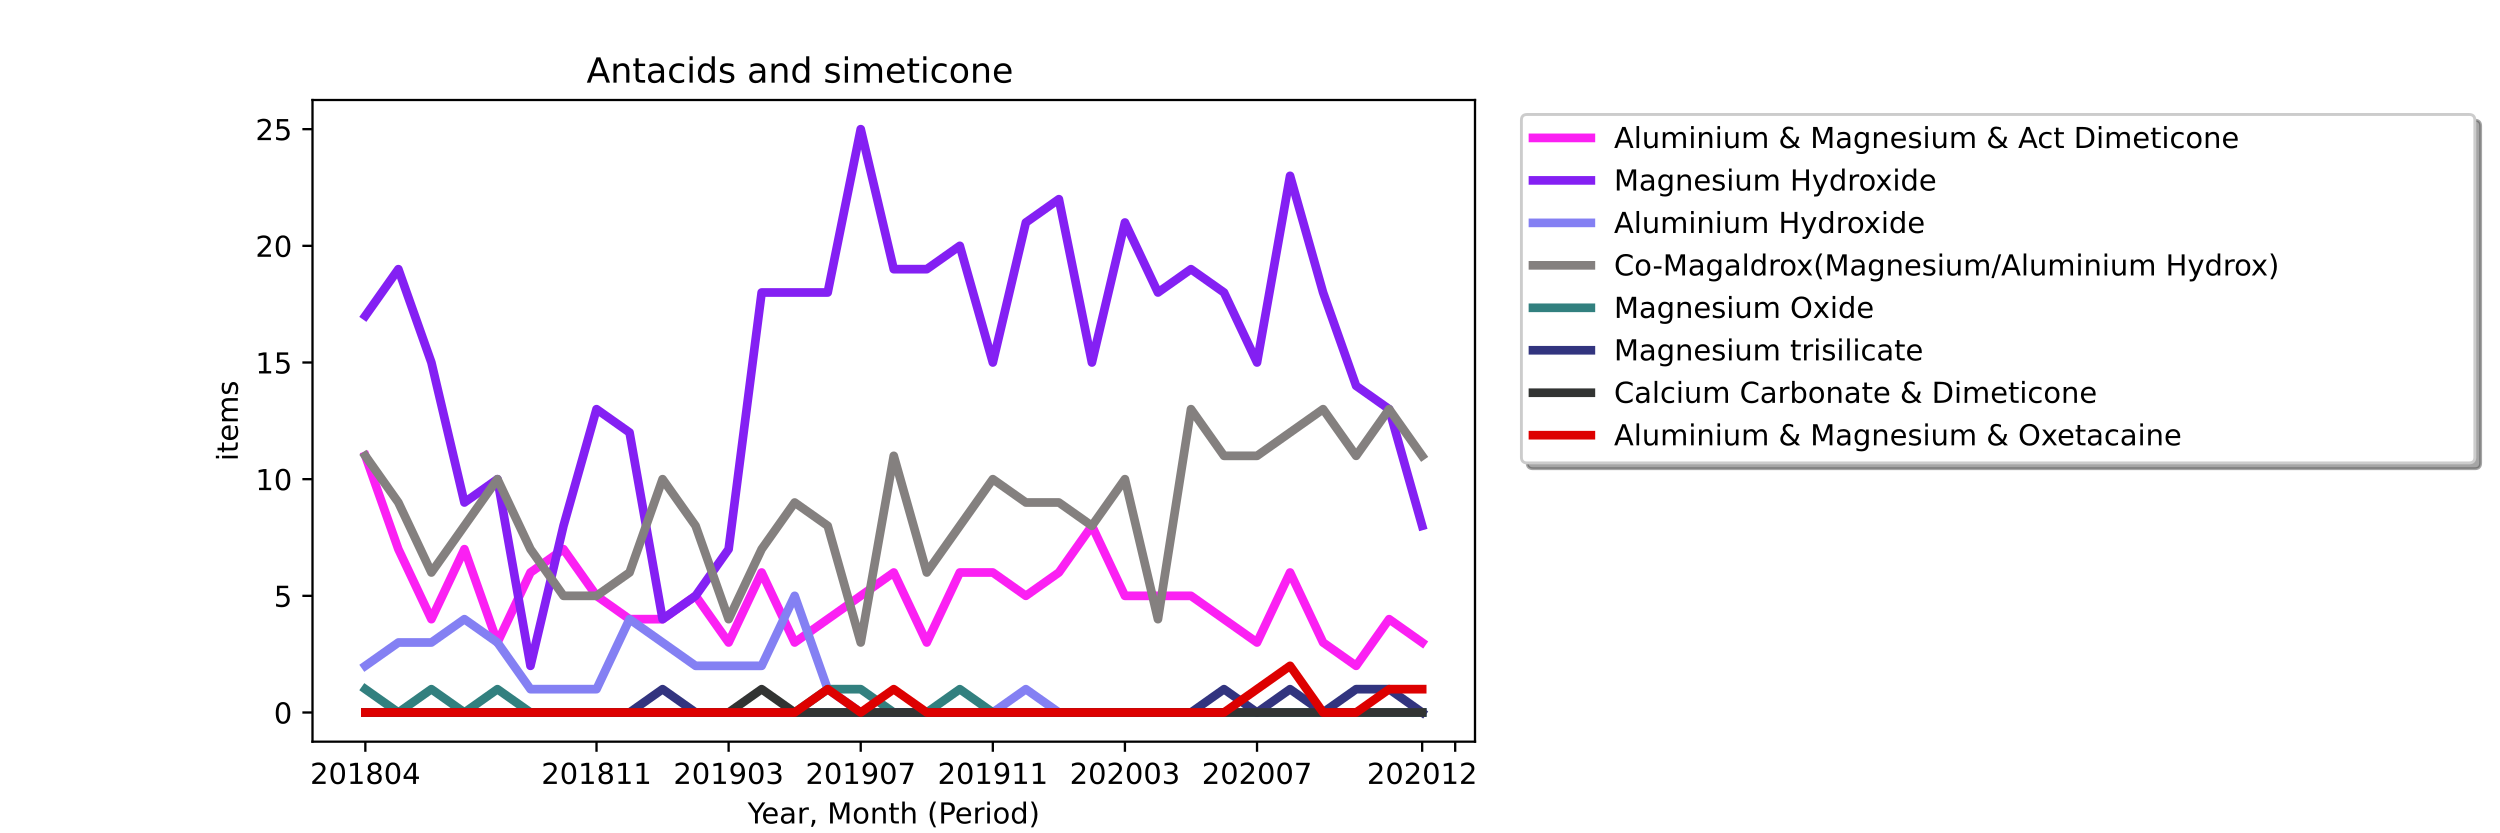 <?xml version="1.0" encoding="utf-8" standalone="no"?>
<!DOCTYPE svg PUBLIC "-//W3C//DTD SVG 1.1//EN"
  "http://www.w3.org/Graphics/SVG/1.1/DTD/svg11.dtd">
<!-- Created with matplotlib (https://matplotlib.org/) -->
<svg height="288pt" version="1.1" viewBox="0 0 864 288" width="864pt" xmlns="http://www.w3.org/2000/svg" xmlns:xlink="http://www.w3.org/1999/xlink">
 <defs>
  <style type="text/css">*{stroke-linecap:butt;stroke-linejoin:round;}</style>
 </defs>
 <g id="figure_1">
  <g id="patch_1">
   <path d="M 0 288 
L 864 288 
L 864 0 
L 0 0 
z
" style="fill:#ffffff;"/>
  </g>
  <g id="axes_1">
   <g id="patch_2">
    <path d="M 108 256.32 
L 509.76 256.32 
L 509.76 34.56 
L 108 34.56 
z
" style="fill:#ffffff;"/>
   </g>
   <g id="matplotlib.axis_1">
    <g id="xtick_1">
     <g id="line2d_1">
      <defs>
       <path d="M 0 0 
L 0 3.5 
" id="mec18ac0201" style="stroke:#000000;stroke-width:0.8;"/>
      </defs>
      <g>
       <use style="stroke:#000000;stroke-width:0.8;" x="126.262" xlink:href="#mec18ac0201" y="256.32"/>
      </g>
     </g>
     <g id="text_1">
      <!-- 201804 -->
      <g transform="translate(107.174 270.918)scale(0.1 -0.1)">
       <defs>
        <path d="M 19.188 8.297 
L 53.609 8.297 
L 53.609 0 
L 7.328 0 
L 7.328 8.297 
Q 12.938 14.109 22.625 23.891 
Q 32.328 33.688 34.812 36.531 
Q 39.547 41.844 41.422 45.531 
Q 43.312 49.219 43.312 52.781 
Q 43.312 58.594 39.234 62.25 
Q 35.156 65.922 28.609 65.922 
Q 23.969 65.922 18.812 64.312 
Q 13.672 62.703 7.812 59.422 
L 7.812 69.391 
Q 13.766 71.781 18.938 73 
Q 24.125 74.219 28.422 74.219 
Q 39.75 74.219 46.484 68.547 
Q 53.219 62.891 53.219 53.422 
Q 53.219 48.922 51.531 44.891 
Q 49.859 40.875 45.406 35.406 
Q 44.188 33.984 37.641 27.219 
Q 31.109 20.453 19.188 8.297 
z
" id="DejaVuSans-50"/>
        <path d="M 31.781 66.406 
Q 24.172 66.406 20.328 58.906 
Q 16.5 51.422 16.5 36.375 
Q 16.5 21.391 20.328 13.891 
Q 24.172 6.391 31.781 6.391 
Q 39.453 6.391 43.281 13.891 
Q 47.125 21.391 47.125 36.375 
Q 47.125 51.422 43.281 58.906 
Q 39.453 66.406 31.781 66.406 
z
M 31.781 74.219 
Q 44.047 74.219 50.516 64.516 
Q 56.984 54.828 56.984 36.375 
Q 56.984 17.969 50.516 8.266 
Q 44.047 -1.422 31.781 -1.422 
Q 19.531 -1.422 13.062 8.266 
Q 6.594 17.969 6.594 36.375 
Q 6.594 54.828 13.062 64.516 
Q 19.531 74.219 31.781 74.219 
z
" id="DejaVuSans-48"/>
        <path d="M 12.406 8.297 
L 28.516 8.297 
L 28.516 63.922 
L 10.984 60.406 
L 10.984 69.391 
L 28.422 72.906 
L 38.281 72.906 
L 38.281 8.297 
L 54.391 8.297 
L 54.391 0 
L 12.406 0 
z
" id="DejaVuSans-49"/>
        <path d="M 31.781 34.625 
Q 24.75 34.625 20.719 30.859 
Q 16.703 27.094 16.703 20.516 
Q 16.703 13.922 20.719 10.156 
Q 24.75 6.391 31.781 6.391 
Q 38.812 6.391 42.859 10.172 
Q 46.922 13.969 46.922 20.516 
Q 46.922 27.094 42.891 30.859 
Q 38.875 34.625 31.781 34.625 
z
M 21.922 38.812 
Q 15.578 40.375 12.031 44.719 
Q 8.5 49.078 8.5 55.328 
Q 8.5 64.062 14.719 69.141 
Q 20.953 74.219 31.781 74.219 
Q 42.672 74.219 48.875 69.141 
Q 55.078 64.062 55.078 55.328 
Q 55.078 49.078 51.531 44.719 
Q 48 40.375 41.703 38.812 
Q 48.828 37.156 52.797 32.312 
Q 56.781 27.484 56.781 20.516 
Q 56.781 9.906 50.312 4.234 
Q 43.844 -1.422 31.781 -1.422 
Q 19.734 -1.422 13.25 4.234 
Q 6.781 9.906 6.781 20.516 
Q 6.781 27.484 10.781 32.312 
Q 14.797 37.156 21.922 38.812 
z
M 18.312 54.391 
Q 18.312 48.734 21.844 45.562 
Q 25.391 42.391 31.781 42.391 
Q 38.141 42.391 41.719 45.562 
Q 45.312 48.734 45.312 54.391 
Q 45.312 60.062 41.719 63.234 
Q 38.141 66.406 31.781 66.406 
Q 25.391 66.406 21.844 63.234 
Q 18.312 60.062 18.312 54.391 
z
" id="DejaVuSans-56"/>
        <path d="M 37.797 64.312 
L 12.891 25.391 
L 37.797 25.391 
z
M 35.203 72.906 
L 47.609 72.906 
L 47.609 25.391 
L 58.016 25.391 
L 58.016 17.188 
L 47.609 17.188 
L 47.609 0 
L 37.797 0 
L 37.797 17.188 
L 4.891 17.188 
L 4.891 26.703 
z
" id="DejaVuSans-52"/>
       </defs>
       <use xlink:href="#DejaVuSans-50"/>
       <use x="63.623" xlink:href="#DejaVuSans-48"/>
       <use x="127.246" xlink:href="#DejaVuSans-49"/>
       <use x="190.869" xlink:href="#DejaVuSans-56"/>
       <use x="254.492" xlink:href="#DejaVuSans-48"/>
       <use x="318.115" xlink:href="#DejaVuSans-52"/>
      </g>
     </g>
    </g>
    <g id="xtick_2">
     <g id="line2d_2">
      <g>
       <use style="stroke:#000000;stroke-width:0.8;" x="206.157" xlink:href="#mec18ac0201" y="256.32"/>
      </g>
     </g>
     <g id="text_2">
      <!-- 201811 -->
      <g transform="translate(187.07 270.918)scale(0.1 -0.1)">
       <use xlink:href="#DejaVuSans-50"/>
       <use x="63.623" xlink:href="#DejaVuSans-48"/>
       <use x="127.246" xlink:href="#DejaVuSans-49"/>
       <use x="190.869" xlink:href="#DejaVuSans-56"/>
       <use x="254.492" xlink:href="#DejaVuSans-49"/>
       <use x="318.115" xlink:href="#DejaVuSans-49"/>
      </g>
     </g>
    </g>
    <g id="xtick_3">
     <g id="line2d_3">
      <g>
       <use style="stroke:#000000;stroke-width:0.8;" x="251.812" xlink:href="#mec18ac0201" y="256.32"/>
      </g>
     </g>
     <g id="text_3">
      <!-- 201903 -->
      <g transform="translate(232.724 270.918)scale(0.1 -0.1)">
       <defs>
        <path d="M 10.984 1.516 
L 10.984 10.5 
Q 14.703 8.734 18.5 7.812 
Q 22.312 6.891 25.984 6.891 
Q 35.75 6.891 40.891 13.453 
Q 46.047 20.016 46.781 33.406 
Q 43.953 29.203 39.594 26.953 
Q 35.25 24.703 29.984 24.703 
Q 19.047 24.703 12.672 31.312 
Q 6.297 37.938 6.297 49.422 
Q 6.297 60.641 12.938 67.422 
Q 19.578 74.219 30.609 74.219 
Q 43.266 74.219 49.922 64.516 
Q 56.594 54.828 56.594 36.375 
Q 56.594 19.141 48.406 8.859 
Q 40.234 -1.422 26.422 -1.422 
Q 22.703 -1.422 18.891 -0.688 
Q 15.094 0.047 10.984 1.516 
z
M 30.609 32.422 
Q 37.25 32.422 41.125 36.953 
Q 45.016 41.5 45.016 49.422 
Q 45.016 57.281 41.125 61.844 
Q 37.25 66.406 30.609 66.406 
Q 23.969 66.406 20.094 61.844 
Q 16.219 57.281 16.219 49.422 
Q 16.219 41.5 20.094 36.953 
Q 23.969 32.422 30.609 32.422 
z
" id="DejaVuSans-57"/>
        <path d="M 40.578 39.312 
Q 47.656 37.797 51.625 33 
Q 55.609 28.219 55.609 21.188 
Q 55.609 10.406 48.188 4.484 
Q 40.766 -1.422 27.094 -1.422 
Q 22.516 -1.422 17.656 -0.516 
Q 12.797 0.391 7.625 2.203 
L 7.625 11.719 
Q 11.719 9.328 16.594 8.109 
Q 21.484 6.891 26.812 6.891 
Q 36.078 6.891 40.938 10.547 
Q 45.797 14.203 45.797 21.188 
Q 45.797 27.641 41.281 31.266 
Q 36.766 34.906 28.719 34.906 
L 20.219 34.906 
L 20.219 43.016 
L 29.109 43.016 
Q 36.375 43.016 40.234 45.922 
Q 44.094 48.828 44.094 54.297 
Q 44.094 59.906 40.109 62.906 
Q 36.141 65.922 28.719 65.922 
Q 24.656 65.922 20.016 65.031 
Q 15.375 64.156 9.812 62.312 
L 9.812 71.094 
Q 15.438 72.656 20.344 73.438 
Q 25.25 74.219 29.594 74.219 
Q 40.828 74.219 47.359 69.109 
Q 53.906 64.016 53.906 55.328 
Q 53.906 49.266 50.438 45.094 
Q 46.969 40.922 40.578 39.312 
z
" id="DejaVuSans-51"/>
       </defs>
       <use xlink:href="#DejaVuSans-50"/>
       <use x="63.623" xlink:href="#DejaVuSans-48"/>
       <use x="127.246" xlink:href="#DejaVuSans-49"/>
       <use x="190.869" xlink:href="#DejaVuSans-57"/>
       <use x="254.492" xlink:href="#DejaVuSans-48"/>
       <use x="318.115" xlink:href="#DejaVuSans-51"/>
      </g>
     </g>
    </g>
    <g id="xtick_4">
     <g id="line2d_4">
      <g>
       <use style="stroke:#000000;stroke-width:0.8;" x="297.466" xlink:href="#mec18ac0201" y="256.32"/>
      </g>
     </g>
     <g id="text_4">
      <!-- 201907 -->
      <g transform="translate(278.379 270.918)scale(0.1 -0.1)">
       <defs>
        <path d="M 8.203 72.906 
L 55.078 72.906 
L 55.078 68.703 
L 28.609 0 
L 18.312 0 
L 43.219 64.594 
L 8.203 64.594 
z
" id="DejaVuSans-55"/>
       </defs>
       <use xlink:href="#DejaVuSans-50"/>
       <use x="63.623" xlink:href="#DejaVuSans-48"/>
       <use x="127.246" xlink:href="#DejaVuSans-49"/>
       <use x="190.869" xlink:href="#DejaVuSans-57"/>
       <use x="254.492" xlink:href="#DejaVuSans-48"/>
       <use x="318.115" xlink:href="#DejaVuSans-55"/>
      </g>
     </g>
    </g>
    <g id="xtick_5">
     <g id="line2d_5">
      <g>
       <use style="stroke:#000000;stroke-width:0.8;" x="343.121" xlink:href="#mec18ac0201" y="256.32"/>
      </g>
     </g>
     <g id="text_5">
      <!-- 201911 -->
      <g transform="translate(324.033 270.918)scale(0.1 -0.1)">
       <use xlink:href="#DejaVuSans-50"/>
       <use x="63.623" xlink:href="#DejaVuSans-48"/>
       <use x="127.246" xlink:href="#DejaVuSans-49"/>
       <use x="190.869" xlink:href="#DejaVuSans-57"/>
       <use x="254.492" xlink:href="#DejaVuSans-49"/>
       <use x="318.115" xlink:href="#DejaVuSans-49"/>
      </g>
     </g>
    </g>
    <g id="xtick_6">
     <g id="line2d_6">
      <g>
       <use style="stroke:#000000;stroke-width:0.8;" x="388.775" xlink:href="#mec18ac0201" y="256.32"/>
      </g>
     </g>
     <g id="text_6">
      <!-- 202003 -->
      <g transform="translate(369.688 270.918)scale(0.1 -0.1)">
       <use xlink:href="#DejaVuSans-50"/>
       <use x="63.623" xlink:href="#DejaVuSans-48"/>
       <use x="127.246" xlink:href="#DejaVuSans-50"/>
       <use x="190.869" xlink:href="#DejaVuSans-48"/>
       <use x="254.492" xlink:href="#DejaVuSans-48"/>
       <use x="318.115" xlink:href="#DejaVuSans-51"/>
      </g>
     </g>
    </g>
    <g id="xtick_7">
     <g id="line2d_7">
      <g>
       <use style="stroke:#000000;stroke-width:0.8;" x="434.43" xlink:href="#mec18ac0201" y="256.32"/>
      </g>
     </g>
     <g id="text_7">
      <!-- 202007 -->
      <g transform="translate(415.342 270.918)scale(0.1 -0.1)">
       <use xlink:href="#DejaVuSans-50"/>
       <use x="63.623" xlink:href="#DejaVuSans-48"/>
       <use x="127.246" xlink:href="#DejaVuSans-50"/>
       <use x="190.869" xlink:href="#DejaVuSans-48"/>
       <use x="254.492" xlink:href="#DejaVuSans-48"/>
       <use x="318.115" xlink:href="#DejaVuSans-55"/>
      </g>
     </g>
    </g>
    <g id="xtick_8">
     <g id="line2d_8">
      <g>
       <use style="stroke:#000000;stroke-width:0.8;" x="491.498" xlink:href="#mec18ac0201" y="256.32"/>
      </g>
     </g>
     <g id="text_8">
      <!-- 202012 -->
      <g transform="translate(472.411 270.918)scale(0.1 -0.1)">
       <use xlink:href="#DejaVuSans-50"/>
       <use x="63.623" xlink:href="#DejaVuSans-48"/>
       <use x="127.246" xlink:href="#DejaVuSans-50"/>
       <use x="190.869" xlink:href="#DejaVuSans-48"/>
       <use x="254.492" xlink:href="#DejaVuSans-49"/>
       <use x="318.115" xlink:href="#DejaVuSans-50"/>
      </g>
     </g>
    </g>
    <g id="xtick_9">
     <g id="line2d_9">
      <g>
       <use style="stroke:#000000;stroke-width:0.8;" x="502.912" xlink:href="#mec18ac0201" y="256.32"/>
      </g>
     </g>
    </g>
    <g id="text_9">
     <!-- Year, Month (Period) -->
     <g transform="translate(258.364 284.597)scale(0.1 -0.1)">
      <defs>
       <path d="M -0.203 72.906 
L 10.406 72.906 
L 30.609 42.922 
L 50.688 72.906 
L 61.281 72.906 
L 35.5 34.719 
L 35.5 0 
L 25.594 0 
L 25.594 34.719 
z
" id="DejaVuSans-89"/>
       <path d="M 56.203 29.594 
L 56.203 25.203 
L 14.891 25.203 
Q 15.484 15.922 20.484 11.062 
Q 25.484 6.203 34.422 6.203 
Q 39.594 6.203 44.453 7.469 
Q 49.312 8.734 54.109 11.281 
L 54.109 2.781 
Q 49.266 0.734 44.188 -0.344 
Q 39.109 -1.422 33.891 -1.422 
Q 20.797 -1.422 13.156 6.188 
Q 5.516 13.812 5.516 26.812 
Q 5.516 40.234 12.766 48.109 
Q 20.016 56 32.328 56 
Q 43.359 56 49.781 48.891 
Q 56.203 41.797 56.203 29.594 
z
M 47.219 32.234 
Q 47.125 39.594 43.094 43.984 
Q 39.062 48.391 32.422 48.391 
Q 24.906 48.391 20.391 44.141 
Q 15.875 39.891 15.188 32.172 
z
" id="DejaVuSans-101"/>
       <path d="M 34.281 27.484 
Q 23.391 27.484 19.188 25 
Q 14.984 22.516 14.984 16.5 
Q 14.984 11.719 18.141 8.906 
Q 21.297 6.109 26.703 6.109 
Q 34.188 6.109 38.703 11.406 
Q 43.219 16.703 43.219 25.484 
L 43.219 27.484 
z
M 52.203 31.203 
L 52.203 0 
L 43.219 0 
L 43.219 8.297 
Q 40.141 3.328 35.547 0.953 
Q 30.953 -1.422 24.312 -1.422 
Q 15.922 -1.422 10.953 3.297 
Q 6 8.016 6 15.922 
Q 6 25.141 12.172 29.828 
Q 18.359 34.516 30.609 34.516 
L 43.219 34.516 
L 43.219 35.406 
Q 43.219 41.609 39.141 45 
Q 35.062 48.391 27.688 48.391 
Q 23 48.391 18.547 47.266 
Q 14.109 46.141 10.016 43.891 
L 10.016 52.203 
Q 14.938 54.109 19.578 55.047 
Q 24.219 56 28.609 56 
Q 40.484 56 46.344 49.844 
Q 52.203 43.703 52.203 31.203 
z
" id="DejaVuSans-97"/>
       <path d="M 41.109 46.297 
Q 39.594 47.172 37.812 47.578 
Q 36.031 48 33.891 48 
Q 26.266 48 22.188 43.047 
Q 18.109 38.094 18.109 28.812 
L 18.109 0 
L 9.078 0 
L 9.078 54.688 
L 18.109 54.688 
L 18.109 46.188 
Q 20.953 51.172 25.484 53.578 
Q 30.031 56 36.531 56 
Q 37.453 56 38.578 55.875 
Q 39.703 55.766 41.062 55.516 
z
" id="DejaVuSans-114"/>
       <path d="M 11.719 12.406 
L 22.016 12.406 
L 22.016 4 
L 14.016 -11.625 
L 7.719 -11.625 
L 11.719 4 
z
" id="DejaVuSans-44"/>
       <path id="DejaVuSans-32"/>
       <path d="M 9.812 72.906 
L 24.516 72.906 
L 43.109 23.297 
L 61.812 72.906 
L 76.516 72.906 
L 76.516 0 
L 66.891 0 
L 66.891 64.016 
L 48.094 14.016 
L 38.188 14.016 
L 19.391 64.016 
L 19.391 0 
L 9.812 0 
z
" id="DejaVuSans-77"/>
       <path d="M 30.609 48.391 
Q 23.391 48.391 19.188 42.75 
Q 14.984 37.109 14.984 27.297 
Q 14.984 17.484 19.156 11.844 
Q 23.344 6.203 30.609 6.203 
Q 37.797 6.203 41.984 11.859 
Q 46.188 17.531 46.188 27.297 
Q 46.188 37.016 41.984 42.703 
Q 37.797 48.391 30.609 48.391 
z
M 30.609 56 
Q 42.328 56 49.016 48.375 
Q 55.719 40.766 55.719 27.297 
Q 55.719 13.875 49.016 6.219 
Q 42.328 -1.422 30.609 -1.422 
Q 18.844 -1.422 12.172 6.219 
Q 5.516 13.875 5.516 27.297 
Q 5.516 40.766 12.172 48.375 
Q 18.844 56 30.609 56 
z
" id="DejaVuSans-111"/>
       <path d="M 54.891 33.016 
L 54.891 0 
L 45.906 0 
L 45.906 32.719 
Q 45.906 40.484 42.875 44.328 
Q 39.844 48.188 33.797 48.188 
Q 26.516 48.188 22.312 43.547 
Q 18.109 38.922 18.109 30.906 
L 18.109 0 
L 9.078 0 
L 9.078 54.688 
L 18.109 54.688 
L 18.109 46.188 
Q 21.344 51.125 25.703 53.562 
Q 30.078 56 35.797 56 
Q 45.219 56 50.047 50.172 
Q 54.891 44.344 54.891 33.016 
z
" id="DejaVuSans-110"/>
       <path d="M 18.312 70.219 
L 18.312 54.688 
L 36.812 54.688 
L 36.812 47.703 
L 18.312 47.703 
L 18.312 18.016 
Q 18.312 11.328 20.141 9.422 
Q 21.969 7.516 27.594 7.516 
L 36.812 7.516 
L 36.812 0 
L 27.594 0 
Q 17.188 0 13.234 3.875 
Q 9.281 7.766 9.281 18.016 
L 9.281 47.703 
L 2.688 47.703 
L 2.688 54.688 
L 9.281 54.688 
L 9.281 70.219 
z
" id="DejaVuSans-116"/>
       <path d="M 54.891 33.016 
L 54.891 0 
L 45.906 0 
L 45.906 32.719 
Q 45.906 40.484 42.875 44.328 
Q 39.844 48.188 33.797 48.188 
Q 26.516 48.188 22.312 43.547 
Q 18.109 38.922 18.109 30.906 
L 18.109 0 
L 9.078 0 
L 9.078 75.984 
L 18.109 75.984 
L 18.109 46.188 
Q 21.344 51.125 25.703 53.562 
Q 30.078 56 35.797 56 
Q 45.219 56 50.047 50.172 
Q 54.891 44.344 54.891 33.016 
z
" id="DejaVuSans-104"/>
       <path d="M 31 75.875 
Q 24.469 64.656 21.281 53.656 
Q 18.109 42.672 18.109 31.391 
Q 18.109 20.125 21.312 9.062 
Q 24.516 -2 31 -13.188 
L 23.188 -13.188 
Q 15.875 -1.703 12.234 9.375 
Q 8.594 20.453 8.594 31.391 
Q 8.594 42.281 12.203 53.312 
Q 15.828 64.359 23.188 75.875 
z
" id="DejaVuSans-40"/>
       <path d="M 19.672 64.797 
L 19.672 37.406 
L 32.078 37.406 
Q 38.969 37.406 42.719 40.969 
Q 46.484 44.531 46.484 51.125 
Q 46.484 57.672 42.719 61.234 
Q 38.969 64.797 32.078 64.797 
z
M 9.812 72.906 
L 32.078 72.906 
Q 44.344 72.906 50.609 67.359 
Q 56.891 61.812 56.891 51.125 
Q 56.891 40.328 50.609 34.812 
Q 44.344 29.297 32.078 29.297 
L 19.672 29.297 
L 19.672 0 
L 9.812 0 
z
" id="DejaVuSans-80"/>
       <path d="M 9.422 54.688 
L 18.406 54.688 
L 18.406 0 
L 9.422 0 
z
M 9.422 75.984 
L 18.406 75.984 
L 18.406 64.594 
L 9.422 64.594 
z
" id="DejaVuSans-105"/>
       <path d="M 45.406 46.391 
L 45.406 75.984 
L 54.391 75.984 
L 54.391 0 
L 45.406 0 
L 45.406 8.203 
Q 42.578 3.328 38.25 0.953 
Q 33.938 -1.422 27.875 -1.422 
Q 17.969 -1.422 11.734 6.484 
Q 5.516 14.406 5.516 27.297 
Q 5.516 40.188 11.734 48.094 
Q 17.969 56 27.875 56 
Q 33.938 56 38.25 53.625 
Q 42.578 51.266 45.406 46.391 
z
M 14.797 27.297 
Q 14.797 17.391 18.875 11.75 
Q 22.953 6.109 30.078 6.109 
Q 37.203 6.109 41.297 11.75 
Q 45.406 17.391 45.406 27.297 
Q 45.406 37.203 41.297 42.844 
Q 37.203 48.484 30.078 48.484 
Q 22.953 48.484 18.875 42.844 
Q 14.797 37.203 14.797 27.297 
z
" id="DejaVuSans-100"/>
       <path d="M 8.016 75.875 
L 15.828 75.875 
Q 23.141 64.359 26.781 53.312 
Q 30.422 42.281 30.422 31.391 
Q 30.422 20.453 26.781 9.375 
Q 23.141 -1.703 15.828 -13.188 
L 8.016 -13.188 
Q 14.5 -2 17.703 9.062 
Q 20.906 20.125 20.906 31.391 
Q 20.906 42.672 17.703 53.656 
Q 14.5 64.656 8.016 75.875 
z
" id="DejaVuSans-41"/>
      </defs>
      <use xlink:href="#DejaVuSans-89"/>
      <use x="47.834" xlink:href="#DejaVuSans-101"/>
      <use x="109.357" xlink:href="#DejaVuSans-97"/>
      <use x="170.637" xlink:href="#DejaVuSans-114"/>
      <use x="211.75" xlink:href="#DejaVuSans-44"/>
      <use x="243.537" xlink:href="#DejaVuSans-32"/>
      <use x="275.324" xlink:href="#DejaVuSans-77"/>
      <use x="361.604" xlink:href="#DejaVuSans-111"/>
      <use x="422.785" xlink:href="#DejaVuSans-110"/>
      <use x="486.164" xlink:href="#DejaVuSans-116"/>
      <use x="525.373" xlink:href="#DejaVuSans-104"/>
      <use x="588.752" xlink:href="#DejaVuSans-32"/>
      <use x="620.539" xlink:href="#DejaVuSans-40"/>
      <use x="659.553" xlink:href="#DejaVuSans-80"/>
      <use x="716.23" xlink:href="#DejaVuSans-101"/>
      <use x="777.754" xlink:href="#DejaVuSans-114"/>
      <use x="818.867" xlink:href="#DejaVuSans-105"/>
      <use x="846.65" xlink:href="#DejaVuSans-111"/>
      <use x="907.832" xlink:href="#DejaVuSans-100"/>
      <use x="971.309" xlink:href="#DejaVuSans-41"/>
     </g>
    </g>
   </g>
   <g id="matplotlib.axis_2">
    <g id="ytick_1">
     <g id="line2d_10">
      <defs>
       <path d="M 0 0 
L -3.5 0 
" id="m1afc7ca3c2" style="stroke:#000000;stroke-width:0.8;"/>
      </defs>
      <g>
       <use style="stroke:#000000;stroke-width:0.8;" x="108" xlink:href="#m1afc7ca3c2" y="246.24"/>
      </g>
     </g>
     <g id="text_10">
      <!-- 0 -->
      <g transform="translate(94.638 250.039)scale(0.1 -0.1)">
       <use xlink:href="#DejaVuSans-48"/>
      </g>
     </g>
    </g>
    <g id="ytick_2">
     <g id="line2d_11">
      <g>
       <use style="stroke:#000000;stroke-width:0.8;" x="108" xlink:href="#m1afc7ca3c2" y="205.92"/>
      </g>
     </g>
     <g id="text_11">
      <!-- 5 -->
      <g transform="translate(94.638 209.719)scale(0.1 -0.1)">
       <defs>
        <path d="M 10.797 72.906 
L 49.516 72.906 
L 49.516 64.594 
L 19.828 64.594 
L 19.828 46.734 
Q 21.969 47.469 24.109 47.828 
Q 26.266 48.188 28.422 48.188 
Q 40.625 48.188 47.75 41.5 
Q 54.891 34.812 54.891 23.391 
Q 54.891 11.625 47.562 5.094 
Q 40.234 -1.422 26.906 -1.422 
Q 22.312 -1.422 17.547 -0.641 
Q 12.797 0.141 7.719 1.703 
L 7.719 11.625 
Q 12.109 9.234 16.797 8.062 
Q 21.484 6.891 26.703 6.891 
Q 35.156 6.891 40.078 11.328 
Q 45.016 15.766 45.016 23.391 
Q 45.016 31 40.078 35.438 
Q 35.156 39.891 26.703 39.891 
Q 22.75 39.891 18.812 39.016 
Q 14.891 38.141 10.797 36.281 
z
" id="DejaVuSans-53"/>
       </defs>
       <use xlink:href="#DejaVuSans-53"/>
      </g>
     </g>
    </g>
    <g id="ytick_3">
     <g id="line2d_12">
      <g>
       <use style="stroke:#000000;stroke-width:0.8;" x="108" xlink:href="#m1afc7ca3c2" y="165.6"/>
      </g>
     </g>
     <g id="text_12">
      <!-- 10 -->
      <g transform="translate(88.275 169.399)scale(0.1 -0.1)">
       <use xlink:href="#DejaVuSans-49"/>
       <use x="63.623" xlink:href="#DejaVuSans-48"/>
      </g>
     </g>
    </g>
    <g id="ytick_4">
     <g id="line2d_13">
      <g>
       <use style="stroke:#000000;stroke-width:0.8;" x="108" xlink:href="#m1afc7ca3c2" y="125.28"/>
      </g>
     </g>
     <g id="text_13">
      <!-- 15 -->
      <g transform="translate(88.275 129.079)scale(0.1 -0.1)">
       <use xlink:href="#DejaVuSans-49"/>
       <use x="63.623" xlink:href="#DejaVuSans-53"/>
      </g>
     </g>
    </g>
    <g id="ytick_5">
     <g id="line2d_14">
      <g>
       <use style="stroke:#000000;stroke-width:0.8;" x="108" xlink:href="#m1afc7ca3c2" y="84.96"/>
      </g>
     </g>
     <g id="text_14">
      <!-- 20 -->
      <g transform="translate(88.275 88.759)scale(0.1 -0.1)">
       <use xlink:href="#DejaVuSans-50"/>
       <use x="63.623" xlink:href="#DejaVuSans-48"/>
      </g>
     </g>
    </g>
    <g id="ytick_6">
     <g id="line2d_15">
      <g>
       <use style="stroke:#000000;stroke-width:0.8;" x="108" xlink:href="#m1afc7ca3c2" y="44.64"/>
      </g>
     </g>
     <g id="text_15">
      <!-- 25 -->
      <g transform="translate(88.275 48.439)scale(0.1 -0.1)">
       <use xlink:href="#DejaVuSans-50"/>
       <use x="63.623" xlink:href="#DejaVuSans-53"/>
      </g>
     </g>
    </g>
    <g id="text_16">
     <!-- items -->
     <g transform="translate(82.195 159.341)rotate(-90)scale(0.1 -0.1)">
      <defs>
       <path d="M 52 44.188 
Q 55.375 50.25 60.062 53.125 
Q 64.75 56 71.094 56 
Q 79.641 56 84.281 50.016 
Q 88.922 44.047 88.922 33.016 
L 88.922 0 
L 79.891 0 
L 79.891 32.719 
Q 79.891 40.578 77.094 44.375 
Q 74.312 48.188 68.609 48.188 
Q 61.625 48.188 57.562 43.547 
Q 53.516 38.922 53.516 30.906 
L 53.516 0 
L 44.484 0 
L 44.484 32.719 
Q 44.484 40.625 41.703 44.406 
Q 38.922 48.188 33.109 48.188 
Q 26.219 48.188 22.156 43.531 
Q 18.109 38.875 18.109 30.906 
L 18.109 0 
L 9.078 0 
L 9.078 54.688 
L 18.109 54.688 
L 18.109 46.188 
Q 21.188 51.219 25.484 53.609 
Q 29.781 56 35.688 56 
Q 41.656 56 45.828 52.969 
Q 50 49.953 52 44.188 
z
" id="DejaVuSans-109"/>
       <path d="M 44.281 53.078 
L 44.281 44.578 
Q 40.484 46.531 36.375 47.5 
Q 32.281 48.484 27.875 48.484 
Q 21.188 48.484 17.844 46.438 
Q 14.5 44.391 14.5 40.281 
Q 14.5 37.156 16.891 35.375 
Q 19.281 33.594 26.516 31.984 
L 29.594 31.297 
Q 39.156 29.25 43.188 25.516 
Q 47.219 21.781 47.219 15.094 
Q 47.219 7.469 41.188 3.016 
Q 35.156 -1.422 24.609 -1.422 
Q 20.219 -1.422 15.453 -0.562 
Q 10.688 0.297 5.422 2 
L 5.422 11.281 
Q 10.406 8.688 15.234 7.391 
Q 20.062 6.109 24.812 6.109 
Q 31.156 6.109 34.562 8.281 
Q 37.984 10.453 37.984 14.406 
Q 37.984 18.062 35.516 20.016 
Q 33.062 21.969 24.703 23.781 
L 21.578 24.516 
Q 13.234 26.266 9.516 29.906 
Q 5.812 33.547 5.812 39.891 
Q 5.812 47.609 11.281 51.797 
Q 16.75 56 26.812 56 
Q 31.781 56 36.172 55.266 
Q 40.578 54.547 44.281 53.078 
z
" id="DejaVuSans-115"/>
      </defs>
      <use xlink:href="#DejaVuSans-105"/>
      <use x="27.783" xlink:href="#DejaVuSans-116"/>
      <use x="66.992" xlink:href="#DejaVuSans-101"/>
      <use x="128.516" xlink:href="#DejaVuSans-109"/>
      <use x="225.928" xlink:href="#DejaVuSans-115"/>
     </g>
    </g>
   </g>
   <g id="line2d_16">
    <path clip-path="url(#p37b33cf5de)" d="M 126.262 157.536 
L 137.675 189.792 
L 149.089 213.984 
L 160.503 189.792 
L 171.916 222.048 
L 183.33 197.856 
L 194.744 189.792 
L 206.157 205.92 
L 217.571 213.984 
L 228.985 213.984 
L 240.398 205.92 
L 251.812 222.048 
L 263.225 197.856 
L 274.639 222.048 
L 286.053 213.984 
L 297.466 205.92 
L 308.88 197.856 
L 320.294 222.048 
L 331.707 197.856 
L 343.121 197.856 
L 354.535 205.92 
L 365.948 197.856 
L 377.362 181.728 
L 388.775 205.92 
L 400.189 205.92 
L 411.603 205.92 
L 423.016 213.984 
L 434.43 222.048 
L 445.844 197.856 
L 457.257 222.048 
L 468.671 230.112 
L 480.085 213.984 
L 491.498 222.048 
" style="fill:none;stroke:#fb20f3;stroke-linecap:square;stroke-width:3;"/>
   </g>
   <g id="line2d_17">
    <path clip-path="url(#p37b33cf5de)" d="M 126.262 109.152 
L 137.675 93.024 
L 149.089 125.28 
L 160.503 173.664 
L 171.916 165.6 
L 183.33 230.112 
L 194.744 181.728 
L 206.157 141.408 
L 217.571 149.472 
L 228.985 213.984 
L 240.398 205.92 
L 251.812 189.792 
L 263.225 101.088 
L 274.639 101.088 
L 286.053 101.088 
L 297.466 44.64 
L 308.88 93.024 
L 320.294 93.024 
L 331.707 84.96 
L 343.121 125.28 
L 354.535 76.896 
L 365.948 68.832 
L 377.362 125.28 
L 388.775 76.896 
L 400.189 101.088 
L 411.603 93.024 
L 423.016 101.088 
L 434.43 125.28 
L 445.844 60.768 
L 457.257 101.088 
L 468.671 133.344 
L 480.085 141.408 
L 491.498 181.728 
" style="fill:none;stroke:#8420f3;stroke-linecap:square;stroke-width:3;"/>
   </g>
   <g id="line2d_18">
    <path clip-path="url(#p37b33cf5de)" d="M 126.262 230.112 
L 137.675 222.048 
L 149.089 222.048 
L 160.503 213.984 
L 171.916 222.048 
L 183.33 238.176 
L 194.744 238.176 
L 206.157 238.176 
L 217.571 213.984 
L 228.985 222.048 
L 240.398 230.112 
L 251.812 230.112 
L 263.225 230.112 
L 274.639 205.92 
L 286.053 238.176 
L 297.466 246.24 
L 308.88 246.24 
L 320.294 246.24 
L 331.707 246.24 
L 343.121 246.24 
L 354.535 238.176 
L 365.948 246.24 
L 377.362 246.24 
L 388.775 246.24 
L 400.189 246.24 
L 411.603 246.24 
L 423.016 246.24 
L 434.43 246.24 
L 445.844 246.24 
L 457.257 246.24 
L 468.671 246.24 
L 480.085 246.24 
L 491.498 246.24 
" style="fill:none;stroke:#8480f3;stroke-linecap:square;stroke-width:3;"/>
   </g>
   <g id="line2d_19">
    <path clip-path="url(#p37b33cf5de)" d="M 126.262 157.536 
L 137.675 173.664 
L 149.089 197.856 
L 160.503 181.728 
L 171.916 165.6 
L 183.33 189.792 
L 194.744 205.92 
L 206.157 205.92 
L 217.571 197.856 
L 228.985 165.6 
L 240.398 181.728 
L 251.812 213.984 
L 263.225 189.792 
L 274.639 173.664 
L 286.053 181.728 
L 297.466 222.048 
L 308.88 157.536 
L 320.294 197.856 
L 331.707 181.728 
L 343.121 165.6 
L 354.535 173.664 
L 365.948 173.664 
L 377.362 181.728 
L 388.775 165.6 
L 400.189 213.984 
L 411.603 141.408 
L 423.016 157.536 
L 434.43 157.536 
L 445.844 149.472 
L 457.257 141.408 
L 468.671 157.536 
L 480.085 141.408 
L 491.498 157.536 
" style="fill:none;stroke:#84807f;stroke-linecap:square;stroke-width:3;"/>
   </g>
   <g id="line2d_20">
    <path clip-path="url(#p37b33cf5de)" d="M 126.262 238.176 
L 137.675 246.24 
L 149.089 238.176 
L 160.503 246.24 
L 171.916 238.176 
L 183.33 246.24 
L 194.744 246.24 
L 206.157 246.24 
L 217.571 246.24 
L 228.985 246.24 
L 240.398 246.24 
L 251.812 246.24 
L 263.225 246.24 
L 274.639 246.24 
L 286.053 238.176 
L 297.466 238.176 
L 308.88 246.24 
L 320.294 246.24 
L 331.707 238.176 
L 343.121 246.24 
L 354.535 246.24 
L 365.948 246.24 
L 377.362 246.24 
L 388.775 246.24 
L 400.189 246.24 
L 411.603 246.24 
L 423.016 246.24 
L 434.43 246.24 
L 445.844 246.24 
L 457.257 246.24 
L 468.671 246.24 
L 480.085 246.24 
L 491.498 246.24 
" style="fill:none;stroke:#32807f;stroke-linecap:square;stroke-width:3;"/>
   </g>
   <g id="line2d_21">
    <path clip-path="url(#p37b33cf5de)" d="M 126.262 246.24 
L 137.675 246.24 
L 149.089 246.24 
L 160.503 246.24 
L 171.916 246.24 
L 183.33 246.24 
L 194.744 246.24 
L 206.157 246.24 
L 217.571 246.24 
L 228.985 238.176 
L 240.398 246.24 
L 251.812 246.24 
L 263.225 246.24 
L 274.639 246.24 
L 286.053 246.24 
L 297.466 246.24 
L 308.88 246.24 
L 320.294 246.24 
L 331.707 246.24 
L 343.121 246.24 
L 354.535 246.24 
L 365.948 246.24 
L 377.362 246.24 
L 388.775 246.24 
L 400.189 246.24 
L 411.603 246.24 
L 423.016 238.176 
L 434.43 246.24 
L 445.844 238.176 
L 457.257 246.24 
L 468.671 238.176 
L 480.085 238.176 
L 491.498 246.24 
" style="fill:none;stroke:#32347f;stroke-linecap:square;stroke-width:3;"/>
   </g>
   <g id="line2d_22">
    <path clip-path="url(#p37b33cf5de)" d="M 126.262 246.24 
L 137.675 246.24 
L 149.089 246.24 
L 160.503 246.24 
L 171.916 246.24 
L 183.33 246.24 
L 194.744 246.24 
L 206.157 246.24 
L 217.571 246.24 
L 228.985 246.24 
L 240.398 246.24 
L 251.812 246.24 
L 263.225 238.176 
L 274.639 246.24 
L 286.053 246.24 
L 297.466 246.24 
L 308.88 246.24 
L 320.294 246.24 
L 331.707 246.24 
L 343.121 246.24 
L 354.535 246.24 
L 365.948 246.24 
L 377.362 246.24 
L 388.775 246.24 
L 400.189 246.24 
L 411.603 246.24 
L 423.016 246.24 
L 434.43 246.24 
L 445.844 246.24 
L 457.257 246.24 
L 468.671 246.24 
L 480.085 246.24 
L 491.498 246.24 
" style="fill:none;stroke:#323433;stroke-linecap:square;stroke-width:3;"/>
   </g>
   <g id="line2d_23">
    <path clip-path="url(#p37b33cf5de)" d="M 126.262 246.24 
L 137.675 246.24 
L 149.089 246.24 
L 160.503 246.24 
L 171.916 246.24 
L 183.33 246.24 
L 194.744 246.24 
L 206.157 246.24 
L 217.571 246.24 
L 228.985 246.24 
L 240.398 246.24 
L 251.812 246.24 
L 263.225 246.24 
L 274.639 246.24 
L 286.053 238.176 
L 297.466 246.24 
L 308.88 238.176 
L 320.294 246.24 
L 331.707 246.24 
L 343.121 246.24 
L 354.535 246.24 
L 365.948 246.24 
L 377.362 246.24 
L 388.775 246.24 
L 400.189 246.24 
L 411.603 246.24 
L 423.016 246.24 
L 434.43 238.176 
L 445.844 230.112 
L 457.257 246.24 
L 468.671 246.24 
L 480.085 238.176 
L 491.498 238.176 
" style="fill:none;stroke:#dd0000;stroke-linecap:square;stroke-width:3;"/>
   </g>
   <g id="patch_3">
    <path d="M 108 256.32 
L 108 34.56 
" style="fill:none;stroke:#000000;stroke-linecap:square;stroke-linejoin:miter;stroke-width:0.8;"/>
   </g>
   <g id="patch_4">
    <path d="M 509.76 256.32 
L 509.76 34.56 
" style="fill:none;stroke:#000000;stroke-linecap:square;stroke-linejoin:miter;stroke-width:0.8;"/>
   </g>
   <g id="patch_5">
    <path d="M 108 256.32 
L 509.76 256.32 
" style="fill:none;stroke:#000000;stroke-linecap:square;stroke-linejoin:miter;stroke-width:0.8;"/>
   </g>
   <g id="patch_6">
    <path d="M 108 34.56 
L 509.76 34.56 
" style="fill:none;stroke:#000000;stroke-linecap:square;stroke-linejoin:miter;stroke-width:0.8;"/>
   </g>
   <g id="text_17">
    <!-- Antacids and simeticone                  -->
    <g transform="translate(202.712 28.56)scale(0.12 -0.12)">
     <defs>
      <path d="M 34.188 63.188 
L 20.797 26.906 
L 47.609 26.906 
z
M 28.609 72.906 
L 39.797 72.906 
L 67.578 0 
L 57.328 0 
L 50.688 18.703 
L 17.828 18.703 
L 11.188 0 
L 0.781 0 
z
" id="DejaVuSans-65"/>
      <path d="M 48.781 52.594 
L 48.781 44.188 
Q 44.969 46.297 41.141 47.344 
Q 37.312 48.391 33.406 48.391 
Q 24.656 48.391 19.812 42.844 
Q 14.984 37.312 14.984 27.297 
Q 14.984 17.281 19.812 11.734 
Q 24.656 6.203 33.406 6.203 
Q 37.312 6.203 41.141 7.25 
Q 44.969 8.297 48.781 10.406 
L 48.781 2.094 
Q 45.016 0.344 40.984 -0.531 
Q 36.969 -1.422 32.422 -1.422 
Q 20.062 -1.422 12.781 6.344 
Q 5.516 14.109 5.516 27.297 
Q 5.516 40.672 12.859 48.328 
Q 20.219 56 33.016 56 
Q 37.156 56 41.109 55.141 
Q 45.062 54.297 48.781 52.594 
z
" id="DejaVuSans-99"/>
     </defs>
     <use xlink:href="#DejaVuSans-65"/>
     <use x="68.408" xlink:href="#DejaVuSans-110"/>
     <use x="131.787" xlink:href="#DejaVuSans-116"/>
     <use x="170.996" xlink:href="#DejaVuSans-97"/>
     <use x="232.275" xlink:href="#DejaVuSans-99"/>
     <use x="287.256" xlink:href="#DejaVuSans-105"/>
     <use x="315.039" xlink:href="#DejaVuSans-100"/>
     <use x="378.516" xlink:href="#DejaVuSans-115"/>
     <use x="430.615" xlink:href="#DejaVuSans-32"/>
     <use x="462.402" xlink:href="#DejaVuSans-97"/>
     <use x="523.682" xlink:href="#DejaVuSans-110"/>
     <use x="587.061" xlink:href="#DejaVuSans-100"/>
     <use x="650.537" xlink:href="#DejaVuSans-32"/>
     <use x="682.324" xlink:href="#DejaVuSans-115"/>
     <use x="734.424" xlink:href="#DejaVuSans-105"/>
     <use x="762.207" xlink:href="#DejaVuSans-109"/>
     <use x="859.619" xlink:href="#DejaVuSans-101"/>
     <use x="921.143" xlink:href="#DejaVuSans-116"/>
     <use x="960.352" xlink:href="#DejaVuSans-105"/>
     <use x="988.135" xlink:href="#DejaVuSans-99"/>
     <use x="1043.115" xlink:href="#DejaVuSans-111"/>
     <use x="1104.297" xlink:href="#DejaVuSans-110"/>
     <use x="1167.676" xlink:href="#DejaVuSans-101"/>
     <use x="1229.199" xlink:href="#DejaVuSans-32"/>
     <use x="1260.986" xlink:href="#DejaVuSans-32"/>
     <use x="1292.773" xlink:href="#DejaVuSans-32"/>
     <use x="1324.561" xlink:href="#DejaVuSans-32"/>
     <use x="1356.348" xlink:href="#DejaVuSans-32"/>
     <use x="1388.135" xlink:href="#DejaVuSans-32"/>
     <use x="1419.922" xlink:href="#DejaVuSans-32"/>
     <use x="1451.709" xlink:href="#DejaVuSans-32"/>
     <use x="1483.496" xlink:href="#DejaVuSans-32"/>
     <use x="1515.283" xlink:href="#DejaVuSans-32"/>
     <use x="1547.07" xlink:href="#DejaVuSans-32"/>
     <use x="1578.857" xlink:href="#DejaVuSans-32"/>
     <use x="1610.645" xlink:href="#DejaVuSans-32"/>
     <use x="1642.432" xlink:href="#DejaVuSans-32"/>
     <use x="1674.219" xlink:href="#DejaVuSans-32"/>
     <use x="1706.006" xlink:href="#DejaVuSans-32"/>
     <use x="1737.793" xlink:href="#DejaVuSans-32"/>
    </g>
   </g>
   <g id="legend_1">
    <g id="patch_7">
     <path d="M 529.798 161.985 
L 855.306 161.985 
Q 857.306 161.985 857.306 159.985 
L 857.306 43.56 
Q 857.306 41.56 855.306 41.56 
L 529.798 41.56 
Q 527.798 41.56 527.798 43.56 
L 527.798 159.985 
Q 527.798 161.985 529.798 161.985 
z
" style="fill:#4c4c4c;opacity:0.5;stroke:#4c4c4c;stroke-linejoin:miter;"/>
    </g>
    <g id="patch_8">
     <path d="M 527.798 159.985 
L 853.306 159.985 
Q 855.306 159.985 855.306 157.985 
L 855.306 41.56 
Q 855.306 39.56 853.306 39.56 
L 527.798 39.56 
Q 525.798 39.56 525.798 41.56 
L 525.798 157.985 
Q 525.798 159.985 527.798 159.985 
z
" style="fill:#ffffff;stroke:#cccccc;stroke-linejoin:miter;"/>
    </g>
    <g id="line2d_24">
     <path d="M 529.798 47.658 
L 549.798 47.658 
" style="fill:none;stroke:#fb20f3;stroke-linecap:square;stroke-width:3;"/>
    </g>
    <g id="line2d_25"/>
    <g id="text_18">
     <!-- Aluminium &amp; Magnesium &amp; Act Dimeticone                       -->
     <g transform="translate(557.798 51.158)scale(0.1 -0.1)">
      <defs>
       <path d="M 9.422 75.984 
L 18.406 75.984 
L 18.406 0 
L 9.422 0 
z
" id="DejaVuSans-108"/>
       <path d="M 8.5 21.578 
L 8.5 54.688 
L 17.484 54.688 
L 17.484 21.922 
Q 17.484 14.156 20.5 10.266 
Q 23.531 6.391 29.594 6.391 
Q 36.859 6.391 41.078 11.031 
Q 45.312 15.672 45.312 23.688 
L 45.312 54.688 
L 54.297 54.688 
L 54.297 0 
L 45.312 0 
L 45.312 8.406 
Q 42.047 3.422 37.719 1 
Q 33.406 -1.422 27.688 -1.422 
Q 18.266 -1.422 13.375 4.438 
Q 8.5 10.297 8.5 21.578 
z
M 31.109 56 
z
" id="DejaVuSans-117"/>
       <path d="M 24.312 39.203 
Q 19.875 35.25 17.797 31.312 
Q 15.719 27.391 15.719 23.094 
Q 15.719 15.969 20.891 11.234 
Q 26.078 6.5 33.891 6.5 
Q 38.531 6.5 42.578 8.031 
Q 46.625 9.578 50.203 12.703 
z
M 31.203 44.672 
L 56 19.281 
Q 58.891 23.641 60.5 28.594 
Q 62.109 33.547 62.406 39.109 
L 71.484 39.109 
Q 70.906 32.672 68.359 26.359 
Q 65.828 20.062 61.281 13.922 
L 74.906 0 
L 62.594 0 
L 55.609 7.172 
Q 50.531 2.828 44.969 0.703 
Q 39.406 -1.422 33.016 -1.422 
Q 21.234 -1.422 13.766 5.297 
Q 6.297 12.016 6.297 22.516 
Q 6.297 28.766 9.562 34.25 
Q 12.844 39.75 19.391 44.578 
Q 17.047 47.656 15.812 50.703 
Q 14.594 53.766 14.594 56.688 
Q 14.594 64.594 20.016 69.406 
Q 25.438 74.219 34.422 74.219 
Q 38.484 74.219 42.5 73.344 
Q 46.531 72.469 50.688 70.703 
L 50.688 61.812 
Q 46.438 64.109 42.578 65.297 
Q 38.719 66.5 35.406 66.5 
Q 30.281 66.5 27.078 63.781 
Q 23.875 61.078 23.875 56.781 
Q 23.875 54.297 25.312 51.781 
Q 26.766 49.266 31.203 44.672 
z
" id="DejaVuSans-38"/>
       <path d="M 45.406 27.984 
Q 45.406 37.75 41.375 43.109 
Q 37.359 48.484 30.078 48.484 
Q 22.859 48.484 18.828 43.109 
Q 14.797 37.75 14.797 27.984 
Q 14.797 18.266 18.828 12.891 
Q 22.859 7.516 30.078 7.516 
Q 37.359 7.516 41.375 12.891 
Q 45.406 18.266 45.406 27.984 
z
M 54.391 6.781 
Q 54.391 -7.172 48.188 -13.984 
Q 42 -20.797 29.203 -20.797 
Q 24.469 -20.797 20.266 -20.094 
Q 16.062 -19.391 12.109 -17.922 
L 12.109 -9.188 
Q 16.062 -11.328 19.922 -12.344 
Q 23.781 -13.375 27.781 -13.375 
Q 36.625 -13.375 41.016 -8.766 
Q 45.406 -4.156 45.406 5.172 
L 45.406 9.625 
Q 42.625 4.781 38.281 2.391 
Q 33.938 0 27.875 0 
Q 17.828 0 11.672 7.656 
Q 5.516 15.328 5.516 27.984 
Q 5.516 40.672 11.672 48.328 
Q 17.828 56 27.875 56 
Q 33.938 56 38.281 53.609 
Q 42.625 51.219 45.406 46.391 
L 45.406 54.688 
L 54.391 54.688 
z
" id="DejaVuSans-103"/>
       <path d="M 19.672 64.797 
L 19.672 8.109 
L 31.594 8.109 
Q 46.688 8.109 53.688 14.938 
Q 60.688 21.781 60.688 36.531 
Q 60.688 51.172 53.688 57.984 
Q 46.688 64.797 31.594 64.797 
z
M 9.812 72.906 
L 30.078 72.906 
Q 51.266 72.906 61.172 64.094 
Q 71.094 55.281 71.094 36.531 
Q 71.094 17.672 61.125 8.828 
Q 51.172 0 30.078 0 
L 9.812 0 
z
" id="DejaVuSans-68"/>
      </defs>
      <use xlink:href="#DejaVuSans-65"/>
      <use x="68.408" xlink:href="#DejaVuSans-108"/>
      <use x="96.191" xlink:href="#DejaVuSans-117"/>
      <use x="159.57" xlink:href="#DejaVuSans-109"/>
      <use x="256.982" xlink:href="#DejaVuSans-105"/>
      <use x="284.766" xlink:href="#DejaVuSans-110"/>
      <use x="348.145" xlink:href="#DejaVuSans-105"/>
      <use x="375.928" xlink:href="#DejaVuSans-117"/>
      <use x="439.307" xlink:href="#DejaVuSans-109"/>
      <use x="536.719" xlink:href="#DejaVuSans-32"/>
      <use x="568.506" xlink:href="#DejaVuSans-38"/>
      <use x="646.484" xlink:href="#DejaVuSans-32"/>
      <use x="678.271" xlink:href="#DejaVuSans-77"/>
      <use x="764.551" xlink:href="#DejaVuSans-97"/>
      <use x="825.83" xlink:href="#DejaVuSans-103"/>
      <use x="889.307" xlink:href="#DejaVuSans-110"/>
      <use x="952.686" xlink:href="#DejaVuSans-101"/>
      <use x="1014.209" xlink:href="#DejaVuSans-115"/>
      <use x="1066.309" xlink:href="#DejaVuSans-105"/>
      <use x="1094.092" xlink:href="#DejaVuSans-117"/>
      <use x="1157.471" xlink:href="#DejaVuSans-109"/>
      <use x="1254.883" xlink:href="#DejaVuSans-32"/>
      <use x="1286.67" xlink:href="#DejaVuSans-38"/>
      <use x="1364.648" xlink:href="#DejaVuSans-32"/>
      <use x="1396.436" xlink:href="#DejaVuSans-65"/>
      <use x="1463.094" xlink:href="#DejaVuSans-99"/>
      <use x="1518.074" xlink:href="#DejaVuSans-116"/>
      <use x="1557.283" xlink:href="#DejaVuSans-32"/>
      <use x="1589.07" xlink:href="#DejaVuSans-68"/>
      <use x="1666.072" xlink:href="#DejaVuSans-105"/>
      <use x="1693.855" xlink:href="#DejaVuSans-109"/>
      <use x="1791.268" xlink:href="#DejaVuSans-101"/>
      <use x="1852.791" xlink:href="#DejaVuSans-116"/>
      <use x="1892" xlink:href="#DejaVuSans-105"/>
      <use x="1919.783" xlink:href="#DejaVuSans-99"/>
      <use x="1974.764" xlink:href="#DejaVuSans-111"/>
      <use x="2035.945" xlink:href="#DejaVuSans-110"/>
      <use x="2099.324" xlink:href="#DejaVuSans-101"/>
      <use x="2160.848" xlink:href="#DejaVuSans-32"/>
      <use x="2192.635" xlink:href="#DejaVuSans-32"/>
      <use x="2224.422" xlink:href="#DejaVuSans-32"/>
      <use x="2256.209" xlink:href="#DejaVuSans-32"/>
      <use x="2287.996" xlink:href="#DejaVuSans-32"/>
      <use x="2319.783" xlink:href="#DejaVuSans-32"/>
      <use x="2351.57" xlink:href="#DejaVuSans-32"/>
      <use x="2383.357" xlink:href="#DejaVuSans-32"/>
      <use x="2415.145" xlink:href="#DejaVuSans-32"/>
      <use x="2446.932" xlink:href="#DejaVuSans-32"/>
      <use x="2478.719" xlink:href="#DejaVuSans-32"/>
      <use x="2510.506" xlink:href="#DejaVuSans-32"/>
      <use x="2542.293" xlink:href="#DejaVuSans-32"/>
      <use x="2574.08" xlink:href="#DejaVuSans-32"/>
      <use x="2605.867" xlink:href="#DejaVuSans-32"/>
      <use x="2637.654" xlink:href="#DejaVuSans-32"/>
      <use x="2669.441" xlink:href="#DejaVuSans-32"/>
      <use x="2701.229" xlink:href="#DejaVuSans-32"/>
      <use x="2733.016" xlink:href="#DejaVuSans-32"/>
      <use x="2764.803" xlink:href="#DejaVuSans-32"/>
      <use x="2796.59" xlink:href="#DejaVuSans-32"/>
      <use x="2828.377" xlink:href="#DejaVuSans-32"/>
     </g>
    </g>
    <g id="line2d_26">
     <path d="M 529.798 62.337 
L 549.798 62.337 
" style="fill:none;stroke:#8420f3;stroke-linecap:square;stroke-width:3;"/>
    </g>
    <g id="line2d_27"/>
    <g id="text_19">
     <!-- Magnesium Hydroxide                                          -->
     <g transform="translate(557.798 65.837)scale(0.1 -0.1)">
      <defs>
       <path d="M 9.812 72.906 
L 19.672 72.906 
L 19.672 43.016 
L 55.516 43.016 
L 55.516 72.906 
L 65.375 72.906 
L 65.375 0 
L 55.516 0 
L 55.516 34.719 
L 19.672 34.719 
L 19.672 0 
L 9.812 0 
z
" id="DejaVuSans-72"/>
       <path d="M 32.172 -5.078 
Q 28.375 -14.844 24.75 -17.812 
Q 21.141 -20.797 15.094 -20.797 
L 7.906 -20.797 
L 7.906 -13.281 
L 13.188 -13.281 
Q 16.891 -13.281 18.938 -11.516 
Q 21 -9.766 23.484 -3.219 
L 25.094 0.875 
L 2.984 54.688 
L 12.5 54.688 
L 29.594 11.922 
L 46.688 54.688 
L 56.203 54.688 
z
" id="DejaVuSans-121"/>
       <path d="M 54.891 54.688 
L 35.109 28.078 
L 55.906 0 
L 45.312 0 
L 29.391 21.484 
L 13.484 0 
L 2.875 0 
L 24.125 28.609 
L 4.688 54.688 
L 15.281 54.688 
L 29.781 35.203 
L 44.281 54.688 
z
" id="DejaVuSans-120"/>
      </defs>
      <use xlink:href="#DejaVuSans-77"/>
      <use x="86.279" xlink:href="#DejaVuSans-97"/>
      <use x="147.559" xlink:href="#DejaVuSans-103"/>
      <use x="211.035" xlink:href="#DejaVuSans-110"/>
      <use x="274.414" xlink:href="#DejaVuSans-101"/>
      <use x="335.938" xlink:href="#DejaVuSans-115"/>
      <use x="388.037" xlink:href="#DejaVuSans-105"/>
      <use x="415.82" xlink:href="#DejaVuSans-117"/>
      <use x="479.199" xlink:href="#DejaVuSans-109"/>
      <use x="576.611" xlink:href="#DejaVuSans-32"/>
      <use x="608.398" xlink:href="#DejaVuSans-72"/>
      <use x="683.594" xlink:href="#DejaVuSans-121"/>
      <use x="742.773" xlink:href="#DejaVuSans-100"/>
      <use x="806.25" xlink:href="#DejaVuSans-114"/>
      <use x="845.113" xlink:href="#DejaVuSans-111"/>
      <use x="903.17" xlink:href="#DejaVuSans-120"/>
      <use x="962.35" xlink:href="#DejaVuSans-105"/>
      <use x="990.133" xlink:href="#DejaVuSans-100"/>
      <use x="1053.609" xlink:href="#DejaVuSans-101"/>
      <use x="1115.133" xlink:href="#DejaVuSans-32"/>
      <use x="1146.92" xlink:href="#DejaVuSans-32"/>
      <use x="1178.707" xlink:href="#DejaVuSans-32"/>
      <use x="1210.494" xlink:href="#DejaVuSans-32"/>
      <use x="1242.281" xlink:href="#DejaVuSans-32"/>
      <use x="1274.068" xlink:href="#DejaVuSans-32"/>
      <use x="1305.855" xlink:href="#DejaVuSans-32"/>
      <use x="1337.643" xlink:href="#DejaVuSans-32"/>
      <use x="1369.43" xlink:href="#DejaVuSans-32"/>
      <use x="1401.217" xlink:href="#DejaVuSans-32"/>
      <use x="1433.004" xlink:href="#DejaVuSans-32"/>
      <use x="1464.791" xlink:href="#DejaVuSans-32"/>
      <use x="1496.578" xlink:href="#DejaVuSans-32"/>
      <use x="1528.365" xlink:href="#DejaVuSans-32"/>
      <use x="1560.152" xlink:href="#DejaVuSans-32"/>
      <use x="1591.939" xlink:href="#DejaVuSans-32"/>
      <use x="1623.727" xlink:href="#DejaVuSans-32"/>
      <use x="1655.514" xlink:href="#DejaVuSans-32"/>
      <use x="1687.301" xlink:href="#DejaVuSans-32"/>
      <use x="1719.088" xlink:href="#DejaVuSans-32"/>
      <use x="1750.875" xlink:href="#DejaVuSans-32"/>
      <use x="1782.662" xlink:href="#DejaVuSans-32"/>
      <use x="1814.449" xlink:href="#DejaVuSans-32"/>
      <use x="1846.236" xlink:href="#DejaVuSans-32"/>
      <use x="1878.023" xlink:href="#DejaVuSans-32"/>
      <use x="1909.811" xlink:href="#DejaVuSans-32"/>
      <use x="1941.598" xlink:href="#DejaVuSans-32"/>
      <use x="1973.385" xlink:href="#DejaVuSans-32"/>
      <use x="2005.172" xlink:href="#DejaVuSans-32"/>
      <use x="2036.959" xlink:href="#DejaVuSans-32"/>
      <use x="2068.746" xlink:href="#DejaVuSans-32"/>
      <use x="2100.533" xlink:href="#DejaVuSans-32"/>
      <use x="2132.32" xlink:href="#DejaVuSans-32"/>
      <use x="2164.107" xlink:href="#DejaVuSans-32"/>
      <use x="2195.895" xlink:href="#DejaVuSans-32"/>
      <use x="2227.682" xlink:href="#DejaVuSans-32"/>
      <use x="2259.469" xlink:href="#DejaVuSans-32"/>
      <use x="2291.256" xlink:href="#DejaVuSans-32"/>
      <use x="2323.043" xlink:href="#DejaVuSans-32"/>
      <use x="2354.83" xlink:href="#DejaVuSans-32"/>
      <use x="2386.617" xlink:href="#DejaVuSans-32"/>
     </g>
    </g>
    <g id="line2d_28">
     <path d="M 529.798 77.015 
L 549.798 77.015 
" style="fill:none;stroke:#8480f3;stroke-linecap:square;stroke-width:3;"/>
    </g>
    <g id="line2d_29"/>
    <g id="text_20">
     <!-- Aluminium Hydroxide                                          -->
     <g transform="translate(557.798 80.515)scale(0.1 -0.1)">
      <use xlink:href="#DejaVuSans-65"/>
      <use x="68.408" xlink:href="#DejaVuSans-108"/>
      <use x="96.191" xlink:href="#DejaVuSans-117"/>
      <use x="159.57" xlink:href="#DejaVuSans-109"/>
      <use x="256.982" xlink:href="#DejaVuSans-105"/>
      <use x="284.766" xlink:href="#DejaVuSans-110"/>
      <use x="348.145" xlink:href="#DejaVuSans-105"/>
      <use x="375.928" xlink:href="#DejaVuSans-117"/>
      <use x="439.307" xlink:href="#DejaVuSans-109"/>
      <use x="536.719" xlink:href="#DejaVuSans-32"/>
      <use x="568.506" xlink:href="#DejaVuSans-72"/>
      <use x="643.701" xlink:href="#DejaVuSans-121"/>
      <use x="702.881" xlink:href="#DejaVuSans-100"/>
      <use x="766.357" xlink:href="#DejaVuSans-114"/>
      <use x="805.221" xlink:href="#DejaVuSans-111"/>
      <use x="863.277" xlink:href="#DejaVuSans-120"/>
      <use x="922.457" xlink:href="#DejaVuSans-105"/>
      <use x="950.24" xlink:href="#DejaVuSans-100"/>
      <use x="1013.717" xlink:href="#DejaVuSans-101"/>
      <use x="1075.24" xlink:href="#DejaVuSans-32"/>
      <use x="1107.027" xlink:href="#DejaVuSans-32"/>
      <use x="1138.814" xlink:href="#DejaVuSans-32"/>
      <use x="1170.602" xlink:href="#DejaVuSans-32"/>
      <use x="1202.389" xlink:href="#DejaVuSans-32"/>
      <use x="1234.176" xlink:href="#DejaVuSans-32"/>
      <use x="1265.963" xlink:href="#DejaVuSans-32"/>
      <use x="1297.75" xlink:href="#DejaVuSans-32"/>
      <use x="1329.537" xlink:href="#DejaVuSans-32"/>
      <use x="1361.324" xlink:href="#DejaVuSans-32"/>
      <use x="1393.111" xlink:href="#DejaVuSans-32"/>
      <use x="1424.898" xlink:href="#DejaVuSans-32"/>
      <use x="1456.686" xlink:href="#DejaVuSans-32"/>
      <use x="1488.473" xlink:href="#DejaVuSans-32"/>
      <use x="1520.26" xlink:href="#DejaVuSans-32"/>
      <use x="1552.047" xlink:href="#DejaVuSans-32"/>
      <use x="1583.834" xlink:href="#DejaVuSans-32"/>
      <use x="1615.621" xlink:href="#DejaVuSans-32"/>
      <use x="1647.408" xlink:href="#DejaVuSans-32"/>
      <use x="1679.195" xlink:href="#DejaVuSans-32"/>
      <use x="1710.982" xlink:href="#DejaVuSans-32"/>
      <use x="1742.77" xlink:href="#DejaVuSans-32"/>
      <use x="1774.557" xlink:href="#DejaVuSans-32"/>
      <use x="1806.344" xlink:href="#DejaVuSans-32"/>
      <use x="1838.131" xlink:href="#DejaVuSans-32"/>
      <use x="1869.918" xlink:href="#DejaVuSans-32"/>
      <use x="1901.705" xlink:href="#DejaVuSans-32"/>
      <use x="1933.492" xlink:href="#DejaVuSans-32"/>
      <use x="1965.279" xlink:href="#DejaVuSans-32"/>
      <use x="1997.066" xlink:href="#DejaVuSans-32"/>
      <use x="2028.854" xlink:href="#DejaVuSans-32"/>
      <use x="2060.641" xlink:href="#DejaVuSans-32"/>
      <use x="2092.428" xlink:href="#DejaVuSans-32"/>
      <use x="2124.215" xlink:href="#DejaVuSans-32"/>
      <use x="2156.002" xlink:href="#DejaVuSans-32"/>
      <use x="2187.789" xlink:href="#DejaVuSans-32"/>
      <use x="2219.576" xlink:href="#DejaVuSans-32"/>
      <use x="2251.363" xlink:href="#DejaVuSans-32"/>
      <use x="2283.15" xlink:href="#DejaVuSans-32"/>
      <use x="2314.938" xlink:href="#DejaVuSans-32"/>
      <use x="2346.725" xlink:href="#DejaVuSans-32"/>
     </g>
    </g>
    <g id="line2d_30">
     <path d="M 529.798 91.693 
L 549.798 91.693 
" style="fill:none;stroke:#84807f;stroke-linecap:square;stroke-width:3;"/>
    </g>
    <g id="line2d_31"/>
    <g id="text_21">
     <!-- Co-Magaldrox(Magnesium/Aluminium Hydrox)                     -->
     <g transform="translate(557.798 95.193)scale(0.1 -0.1)">
      <defs>
       <path d="M 64.406 67.281 
L 64.406 56.891 
Q 59.422 61.531 53.781 63.812 
Q 48.141 66.109 41.797 66.109 
Q 29.297 66.109 22.656 58.469 
Q 16.016 50.828 16.016 36.375 
Q 16.016 21.969 22.656 14.328 
Q 29.297 6.688 41.797 6.688 
Q 48.141 6.688 53.781 8.984 
Q 59.422 11.281 64.406 15.922 
L 64.406 5.609 
Q 59.234 2.094 53.438 0.328 
Q 47.656 -1.422 41.219 -1.422 
Q 24.656 -1.422 15.125 8.703 
Q 5.609 18.844 5.609 36.375 
Q 5.609 53.953 15.125 64.078 
Q 24.656 74.219 41.219 74.219 
Q 47.75 74.219 53.531 72.484 
Q 59.328 70.75 64.406 67.281 
z
" id="DejaVuSans-67"/>
       <path d="M 4.891 31.391 
L 31.203 31.391 
L 31.203 23.391 
L 4.891 23.391 
z
" id="DejaVuSans-45"/>
       <path d="M 25.391 72.906 
L 33.688 72.906 
L 8.297 -9.281 
L 0 -9.281 
z
" id="DejaVuSans-47"/>
      </defs>
      <use xlink:href="#DejaVuSans-67"/>
      <use x="69.824" xlink:href="#DejaVuSans-111"/>
      <use x="132.881" xlink:href="#DejaVuSans-45"/>
      <use x="168.965" xlink:href="#DejaVuSans-77"/>
      <use x="255.244" xlink:href="#DejaVuSans-97"/>
      <use x="316.523" xlink:href="#DejaVuSans-103"/>
      <use x="380" xlink:href="#DejaVuSans-97"/>
      <use x="441.279" xlink:href="#DejaVuSans-108"/>
      <use x="469.062" xlink:href="#DejaVuSans-100"/>
      <use x="532.539" xlink:href="#DejaVuSans-114"/>
      <use x="571.402" xlink:href="#DejaVuSans-111"/>
      <use x="629.459" xlink:href="#DejaVuSans-120"/>
      <use x="688.639" xlink:href="#DejaVuSans-40"/>
      <use x="727.652" xlink:href="#DejaVuSans-77"/>
      <use x="813.932" xlink:href="#DejaVuSans-97"/>
      <use x="875.211" xlink:href="#DejaVuSans-103"/>
      <use x="938.688" xlink:href="#DejaVuSans-110"/>
      <use x="1002.066" xlink:href="#DejaVuSans-101"/>
      <use x="1063.59" xlink:href="#DejaVuSans-115"/>
      <use x="1115.689" xlink:href="#DejaVuSans-105"/>
      <use x="1143.473" xlink:href="#DejaVuSans-117"/>
      <use x="1206.852" xlink:href="#DejaVuSans-109"/>
      <use x="1304.264" xlink:href="#DejaVuSans-47"/>
      <use x="1337.955" xlink:href="#DejaVuSans-65"/>
      <use x="1406.363" xlink:href="#DejaVuSans-108"/>
      <use x="1434.146" xlink:href="#DejaVuSans-117"/>
      <use x="1497.525" xlink:href="#DejaVuSans-109"/>
      <use x="1594.938" xlink:href="#DejaVuSans-105"/>
      <use x="1622.721" xlink:href="#DejaVuSans-110"/>
      <use x="1686.1" xlink:href="#DejaVuSans-105"/>
      <use x="1713.883" xlink:href="#DejaVuSans-117"/>
      <use x="1777.262" xlink:href="#DejaVuSans-109"/>
      <use x="1874.674" xlink:href="#DejaVuSans-32"/>
      <use x="1906.461" xlink:href="#DejaVuSans-72"/>
      <use x="1981.656" xlink:href="#DejaVuSans-121"/>
      <use x="2040.836" xlink:href="#DejaVuSans-100"/>
      <use x="2104.312" xlink:href="#DejaVuSans-114"/>
      <use x="2143.176" xlink:href="#DejaVuSans-111"/>
      <use x="2201.232" xlink:href="#DejaVuSans-120"/>
      <use x="2260.412" xlink:href="#DejaVuSans-41"/>
      <use x="2299.426" xlink:href="#DejaVuSans-32"/>
      <use x="2331.213" xlink:href="#DejaVuSans-32"/>
      <use x="2363" xlink:href="#DejaVuSans-32"/>
      <use x="2394.787" xlink:href="#DejaVuSans-32"/>
      <use x="2426.574" xlink:href="#DejaVuSans-32"/>
      <use x="2458.361" xlink:href="#DejaVuSans-32"/>
      <use x="2490.148" xlink:href="#DejaVuSans-32"/>
      <use x="2521.936" xlink:href="#DejaVuSans-32"/>
      <use x="2553.723" xlink:href="#DejaVuSans-32"/>
      <use x="2585.51" xlink:href="#DejaVuSans-32"/>
      <use x="2617.297" xlink:href="#DejaVuSans-32"/>
      <use x="2649.084" xlink:href="#DejaVuSans-32"/>
      <use x="2680.871" xlink:href="#DejaVuSans-32"/>
      <use x="2712.658" xlink:href="#DejaVuSans-32"/>
      <use x="2744.445" xlink:href="#DejaVuSans-32"/>
      <use x="2776.232" xlink:href="#DejaVuSans-32"/>
      <use x="2808.02" xlink:href="#DejaVuSans-32"/>
      <use x="2839.807" xlink:href="#DejaVuSans-32"/>
      <use x="2871.594" xlink:href="#DejaVuSans-32"/>
      <use x="2903.381" xlink:href="#DejaVuSans-32"/>
     </g>
    </g>
    <g id="line2d_32">
     <path d="M 529.798 106.371 
L 549.798 106.371 
" style="fill:none;stroke:#32807f;stroke-linecap:square;stroke-width:3;"/>
    </g>
    <g id="line2d_33"/>
    <g id="text_22">
     <!-- Magnesium Oxide                                              -->
     <g transform="translate(557.798 109.871)scale(0.1 -0.1)">
      <defs>
       <path d="M 39.406 66.219 
Q 28.656 66.219 22.328 58.203 
Q 16.016 50.203 16.016 36.375 
Q 16.016 22.609 22.328 14.594 
Q 28.656 6.594 39.406 6.594 
Q 50.141 6.594 56.422 14.594 
Q 62.703 22.609 62.703 36.375 
Q 62.703 50.203 56.422 58.203 
Q 50.141 66.219 39.406 66.219 
z
M 39.406 74.219 
Q 54.734 74.219 63.906 63.938 
Q 73.094 53.656 73.094 36.375 
Q 73.094 19.141 63.906 8.859 
Q 54.734 -1.422 39.406 -1.422 
Q 24.031 -1.422 14.812 8.828 
Q 5.609 19.094 5.609 36.375 
Q 5.609 53.656 14.812 63.938 
Q 24.031 74.219 39.406 74.219 
z
" id="DejaVuSans-79"/>
      </defs>
      <use xlink:href="#DejaVuSans-77"/>
      <use x="86.279" xlink:href="#DejaVuSans-97"/>
      <use x="147.559" xlink:href="#DejaVuSans-103"/>
      <use x="211.035" xlink:href="#DejaVuSans-110"/>
      <use x="274.414" xlink:href="#DejaVuSans-101"/>
      <use x="335.938" xlink:href="#DejaVuSans-115"/>
      <use x="388.037" xlink:href="#DejaVuSans-105"/>
      <use x="415.82" xlink:href="#DejaVuSans-117"/>
      <use x="479.199" xlink:href="#DejaVuSans-109"/>
      <use x="576.611" xlink:href="#DejaVuSans-32"/>
      <use x="608.398" xlink:href="#DejaVuSans-79"/>
      <use x="687.109" xlink:href="#DejaVuSans-120"/>
      <use x="746.289" xlink:href="#DejaVuSans-105"/>
      <use x="774.072" xlink:href="#DejaVuSans-100"/>
      <use x="837.549" xlink:href="#DejaVuSans-101"/>
      <use x="899.072" xlink:href="#DejaVuSans-32"/>
      <use x="930.859" xlink:href="#DejaVuSans-32"/>
      <use x="962.646" xlink:href="#DejaVuSans-32"/>
      <use x="994.434" xlink:href="#DejaVuSans-32"/>
      <use x="1026.221" xlink:href="#DejaVuSans-32"/>
      <use x="1058.008" xlink:href="#DejaVuSans-32"/>
      <use x="1089.795" xlink:href="#DejaVuSans-32"/>
      <use x="1121.582" xlink:href="#DejaVuSans-32"/>
      <use x="1153.369" xlink:href="#DejaVuSans-32"/>
      <use x="1185.156" xlink:href="#DejaVuSans-32"/>
      <use x="1216.943" xlink:href="#DejaVuSans-32"/>
      <use x="1248.73" xlink:href="#DejaVuSans-32"/>
      <use x="1280.518" xlink:href="#DejaVuSans-32"/>
      <use x="1312.305" xlink:href="#DejaVuSans-32"/>
      <use x="1344.092" xlink:href="#DejaVuSans-32"/>
      <use x="1375.879" xlink:href="#DejaVuSans-32"/>
      <use x="1407.666" xlink:href="#DejaVuSans-32"/>
      <use x="1439.453" xlink:href="#DejaVuSans-32"/>
      <use x="1471.24" xlink:href="#DejaVuSans-32"/>
      <use x="1503.027" xlink:href="#DejaVuSans-32"/>
      <use x="1534.814" xlink:href="#DejaVuSans-32"/>
      <use x="1566.602" xlink:href="#DejaVuSans-32"/>
      <use x="1598.389" xlink:href="#DejaVuSans-32"/>
      <use x="1630.176" xlink:href="#DejaVuSans-32"/>
      <use x="1661.963" xlink:href="#DejaVuSans-32"/>
      <use x="1693.75" xlink:href="#DejaVuSans-32"/>
      <use x="1725.537" xlink:href="#DejaVuSans-32"/>
      <use x="1757.324" xlink:href="#DejaVuSans-32"/>
      <use x="1789.111" xlink:href="#DejaVuSans-32"/>
      <use x="1820.898" xlink:href="#DejaVuSans-32"/>
      <use x="1852.686" xlink:href="#DejaVuSans-32"/>
      <use x="1884.473" xlink:href="#DejaVuSans-32"/>
      <use x="1916.26" xlink:href="#DejaVuSans-32"/>
      <use x="1948.047" xlink:href="#DejaVuSans-32"/>
      <use x="1979.834" xlink:href="#DejaVuSans-32"/>
      <use x="2011.621" xlink:href="#DejaVuSans-32"/>
      <use x="2043.408" xlink:href="#DejaVuSans-32"/>
      <use x="2075.195" xlink:href="#DejaVuSans-32"/>
      <use x="2106.982" xlink:href="#DejaVuSans-32"/>
      <use x="2138.77" xlink:href="#DejaVuSans-32"/>
      <use x="2170.557" xlink:href="#DejaVuSans-32"/>
      <use x="2202.344" xlink:href="#DejaVuSans-32"/>
      <use x="2234.131" xlink:href="#DejaVuSans-32"/>
      <use x="2265.918" xlink:href="#DejaVuSans-32"/>
      <use x="2297.705" xlink:href="#DejaVuSans-32"/>
     </g>
    </g>
    <g id="line2d_34">
     <path d="M 529.798 121.049 
L 549.798 121.049 
" style="fill:none;stroke:#32347f;stroke-linecap:square;stroke-width:3;"/>
    </g>
    <g id="line2d_35"/>
    <g id="text_23">
     <!-- Magnesium trisilicate                                        -->
     <g transform="translate(557.798 124.549)scale(0.1 -0.1)">
      <use xlink:href="#DejaVuSans-77"/>
      <use x="86.279" xlink:href="#DejaVuSans-97"/>
      <use x="147.559" xlink:href="#DejaVuSans-103"/>
      <use x="211.035" xlink:href="#DejaVuSans-110"/>
      <use x="274.414" xlink:href="#DejaVuSans-101"/>
      <use x="335.938" xlink:href="#DejaVuSans-115"/>
      <use x="388.037" xlink:href="#DejaVuSans-105"/>
      <use x="415.82" xlink:href="#DejaVuSans-117"/>
      <use x="479.199" xlink:href="#DejaVuSans-109"/>
      <use x="576.611" xlink:href="#DejaVuSans-32"/>
      <use x="608.398" xlink:href="#DejaVuSans-116"/>
      <use x="647.607" xlink:href="#DejaVuSans-114"/>
      <use x="688.721" xlink:href="#DejaVuSans-105"/>
      <use x="716.504" xlink:href="#DejaVuSans-115"/>
      <use x="768.604" xlink:href="#DejaVuSans-105"/>
      <use x="796.387" xlink:href="#DejaVuSans-108"/>
      <use x="824.17" xlink:href="#DejaVuSans-105"/>
      <use x="851.953" xlink:href="#DejaVuSans-99"/>
      <use x="906.934" xlink:href="#DejaVuSans-97"/>
      <use x="968.213" xlink:href="#DejaVuSans-116"/>
      <use x="1007.422" xlink:href="#DejaVuSans-101"/>
      <use x="1068.945" xlink:href="#DejaVuSans-32"/>
      <use x="1100.732" xlink:href="#DejaVuSans-32"/>
      <use x="1132.52" xlink:href="#DejaVuSans-32"/>
      <use x="1164.307" xlink:href="#DejaVuSans-32"/>
      <use x="1196.094" xlink:href="#DejaVuSans-32"/>
      <use x="1227.881" xlink:href="#DejaVuSans-32"/>
      <use x="1259.668" xlink:href="#DejaVuSans-32"/>
      <use x="1291.455" xlink:href="#DejaVuSans-32"/>
      <use x="1323.242" xlink:href="#DejaVuSans-32"/>
      <use x="1355.029" xlink:href="#DejaVuSans-32"/>
      <use x="1386.816" xlink:href="#DejaVuSans-32"/>
      <use x="1418.604" xlink:href="#DejaVuSans-32"/>
      <use x="1450.391" xlink:href="#DejaVuSans-32"/>
      <use x="1482.178" xlink:href="#DejaVuSans-32"/>
      <use x="1513.965" xlink:href="#DejaVuSans-32"/>
      <use x="1545.752" xlink:href="#DejaVuSans-32"/>
      <use x="1577.539" xlink:href="#DejaVuSans-32"/>
      <use x="1609.326" xlink:href="#DejaVuSans-32"/>
      <use x="1641.113" xlink:href="#DejaVuSans-32"/>
      <use x="1672.9" xlink:href="#DejaVuSans-32"/>
      <use x="1704.688" xlink:href="#DejaVuSans-32"/>
      <use x="1736.475" xlink:href="#DejaVuSans-32"/>
      <use x="1768.262" xlink:href="#DejaVuSans-32"/>
      <use x="1800.049" xlink:href="#DejaVuSans-32"/>
      <use x="1831.836" xlink:href="#DejaVuSans-32"/>
      <use x="1863.623" xlink:href="#DejaVuSans-32"/>
      <use x="1895.41" xlink:href="#DejaVuSans-32"/>
      <use x="1927.197" xlink:href="#DejaVuSans-32"/>
      <use x="1958.984" xlink:href="#DejaVuSans-32"/>
      <use x="1990.771" xlink:href="#DejaVuSans-32"/>
      <use x="2022.559" xlink:href="#DejaVuSans-32"/>
      <use x="2054.346" xlink:href="#DejaVuSans-32"/>
      <use x="2086.133" xlink:href="#DejaVuSans-32"/>
      <use x="2117.92" xlink:href="#DejaVuSans-32"/>
      <use x="2149.707" xlink:href="#DejaVuSans-32"/>
      <use x="2181.494" xlink:href="#DejaVuSans-32"/>
      <use x="2213.281" xlink:href="#DejaVuSans-32"/>
      <use x="2245.068" xlink:href="#DejaVuSans-32"/>
      <use x="2276.855" xlink:href="#DejaVuSans-32"/>
     </g>
    </g>
    <g id="line2d_36">
     <path d="M 529.798 135.727 
L 549.798 135.727 
" style="fill:none;stroke:#323433;stroke-linecap:square;stroke-width:3;"/>
    </g>
    <g id="line2d_37"/>
    <g id="text_24">
     <!-- Calcium Carbonate &amp; Dimeticone                               -->
     <g transform="translate(557.798 139.227)scale(0.1 -0.1)">
      <defs>
       <path d="M 48.688 27.297 
Q 48.688 37.203 44.609 42.844 
Q 40.531 48.484 33.406 48.484 
Q 26.266 48.484 22.188 42.844 
Q 18.109 37.203 18.109 27.297 
Q 18.109 17.391 22.188 11.75 
Q 26.266 6.109 33.406 6.109 
Q 40.531 6.109 44.609 11.75 
Q 48.688 17.391 48.688 27.297 
z
M 18.109 46.391 
Q 20.953 51.266 25.266 53.625 
Q 29.594 56 35.594 56 
Q 45.562 56 51.781 48.094 
Q 58.016 40.188 58.016 27.297 
Q 58.016 14.406 51.781 6.484 
Q 45.562 -1.422 35.594 -1.422 
Q 29.594 -1.422 25.266 0.953 
Q 20.953 3.328 18.109 8.203 
L 18.109 0 
L 9.078 0 
L 9.078 75.984 
L 18.109 75.984 
z
" id="DejaVuSans-98"/>
      </defs>
      <use xlink:href="#DejaVuSans-67"/>
      <use x="69.824" xlink:href="#DejaVuSans-97"/>
      <use x="131.104" xlink:href="#DejaVuSans-108"/>
      <use x="158.887" xlink:href="#DejaVuSans-99"/>
      <use x="213.867" xlink:href="#DejaVuSans-105"/>
      <use x="241.65" xlink:href="#DejaVuSans-117"/>
      <use x="305.029" xlink:href="#DejaVuSans-109"/>
      <use x="402.441" xlink:href="#DejaVuSans-32"/>
      <use x="434.229" xlink:href="#DejaVuSans-67"/>
      <use x="504.053" xlink:href="#DejaVuSans-97"/>
      <use x="565.332" xlink:href="#DejaVuSans-114"/>
      <use x="606.445" xlink:href="#DejaVuSans-98"/>
      <use x="669.922" xlink:href="#DejaVuSans-111"/>
      <use x="731.104" xlink:href="#DejaVuSans-110"/>
      <use x="794.482" xlink:href="#DejaVuSans-97"/>
      <use x="855.762" xlink:href="#DejaVuSans-116"/>
      <use x="894.971" xlink:href="#DejaVuSans-101"/>
      <use x="956.494" xlink:href="#DejaVuSans-32"/>
      <use x="988.281" xlink:href="#DejaVuSans-38"/>
      <use x="1066.26" xlink:href="#DejaVuSans-32"/>
      <use x="1098.047" xlink:href="#DejaVuSans-68"/>
      <use x="1175.049" xlink:href="#DejaVuSans-105"/>
      <use x="1202.832" xlink:href="#DejaVuSans-109"/>
      <use x="1300.244" xlink:href="#DejaVuSans-101"/>
      <use x="1361.768" xlink:href="#DejaVuSans-116"/>
      <use x="1400.977" xlink:href="#DejaVuSans-105"/>
      <use x="1428.76" xlink:href="#DejaVuSans-99"/>
      <use x="1483.74" xlink:href="#DejaVuSans-111"/>
      <use x="1544.922" xlink:href="#DejaVuSans-110"/>
      <use x="1608.301" xlink:href="#DejaVuSans-101"/>
      <use x="1669.824" xlink:href="#DejaVuSans-32"/>
      <use x="1701.611" xlink:href="#DejaVuSans-32"/>
      <use x="1733.398" xlink:href="#DejaVuSans-32"/>
      <use x="1765.186" xlink:href="#DejaVuSans-32"/>
      <use x="1796.973" xlink:href="#DejaVuSans-32"/>
      <use x="1828.76" xlink:href="#DejaVuSans-32"/>
      <use x="1860.547" xlink:href="#DejaVuSans-32"/>
      <use x="1892.334" xlink:href="#DejaVuSans-32"/>
      <use x="1924.121" xlink:href="#DejaVuSans-32"/>
      <use x="1955.908" xlink:href="#DejaVuSans-32"/>
      <use x="1987.695" xlink:href="#DejaVuSans-32"/>
      <use x="2019.482" xlink:href="#DejaVuSans-32"/>
      <use x="2051.27" xlink:href="#DejaVuSans-32"/>
      <use x="2083.057" xlink:href="#DejaVuSans-32"/>
      <use x="2114.844" xlink:href="#DejaVuSans-32"/>
      <use x="2146.631" xlink:href="#DejaVuSans-32"/>
      <use x="2178.418" xlink:href="#DejaVuSans-32"/>
      <use x="2210.205" xlink:href="#DejaVuSans-32"/>
      <use x="2241.992" xlink:href="#DejaVuSans-32"/>
      <use x="2273.779" xlink:href="#DejaVuSans-32"/>
      <use x="2305.566" xlink:href="#DejaVuSans-32"/>
      <use x="2337.354" xlink:href="#DejaVuSans-32"/>
      <use x="2369.141" xlink:href="#DejaVuSans-32"/>
      <use x="2400.928" xlink:href="#DejaVuSans-32"/>
      <use x="2432.715" xlink:href="#DejaVuSans-32"/>
      <use x="2464.502" xlink:href="#DejaVuSans-32"/>
      <use x="2496.289" xlink:href="#DejaVuSans-32"/>
      <use x="2528.076" xlink:href="#DejaVuSans-32"/>
      <use x="2559.863" xlink:href="#DejaVuSans-32"/>
      <use x="2591.65" xlink:href="#DejaVuSans-32"/>
     </g>
    </g>
    <g id="line2d_38">
     <path d="M 529.798 150.405 
L 549.798 150.405 
" style="fill:none;stroke:#dd0000;stroke-linecap:square;stroke-width:3;"/>
    </g>
    <g id="line2d_39"/>
    <g id="text_25">
     <!-- Aluminium &amp; Magnesium &amp; Oxetacaine                           -->
     <g transform="translate(557.798 153.905)scale(0.1 -0.1)">
      <use xlink:href="#DejaVuSans-65"/>
      <use x="68.408" xlink:href="#DejaVuSans-108"/>
      <use x="96.191" xlink:href="#DejaVuSans-117"/>
      <use x="159.57" xlink:href="#DejaVuSans-109"/>
      <use x="256.982" xlink:href="#DejaVuSans-105"/>
      <use x="284.766" xlink:href="#DejaVuSans-110"/>
      <use x="348.145" xlink:href="#DejaVuSans-105"/>
      <use x="375.928" xlink:href="#DejaVuSans-117"/>
      <use x="439.307" xlink:href="#DejaVuSans-109"/>
      <use x="536.719" xlink:href="#DejaVuSans-32"/>
      <use x="568.506" xlink:href="#DejaVuSans-38"/>
      <use x="646.484" xlink:href="#DejaVuSans-32"/>
      <use x="678.271" xlink:href="#DejaVuSans-77"/>
      <use x="764.551" xlink:href="#DejaVuSans-97"/>
      <use x="825.83" xlink:href="#DejaVuSans-103"/>
      <use x="889.307" xlink:href="#DejaVuSans-110"/>
      <use x="952.686" xlink:href="#DejaVuSans-101"/>
      <use x="1014.209" xlink:href="#DejaVuSans-115"/>
      <use x="1066.309" xlink:href="#DejaVuSans-105"/>
      <use x="1094.092" xlink:href="#DejaVuSans-117"/>
      <use x="1157.471" xlink:href="#DejaVuSans-109"/>
      <use x="1254.883" xlink:href="#DejaVuSans-32"/>
      <use x="1286.67" xlink:href="#DejaVuSans-38"/>
      <use x="1364.648" xlink:href="#DejaVuSans-32"/>
      <use x="1396.436" xlink:href="#DejaVuSans-79"/>
      <use x="1475.146" xlink:href="#DejaVuSans-120"/>
      <use x="1531.201" xlink:href="#DejaVuSans-101"/>
      <use x="1592.725" xlink:href="#DejaVuSans-116"/>
      <use x="1631.934" xlink:href="#DejaVuSans-97"/>
      <use x="1693.213" xlink:href="#DejaVuSans-99"/>
      <use x="1748.193" xlink:href="#DejaVuSans-97"/>
      <use x="1809.473" xlink:href="#DejaVuSans-105"/>
      <use x="1837.256" xlink:href="#DejaVuSans-110"/>
      <use x="1900.635" xlink:href="#DejaVuSans-101"/>
      <use x="1962.158" xlink:href="#DejaVuSans-32"/>
      <use x="1993.945" xlink:href="#DejaVuSans-32"/>
      <use x="2025.732" xlink:href="#DejaVuSans-32"/>
      <use x="2057.52" xlink:href="#DejaVuSans-32"/>
      <use x="2089.307" xlink:href="#DejaVuSans-32"/>
      <use x="2121.094" xlink:href="#DejaVuSans-32"/>
      <use x="2152.881" xlink:href="#DejaVuSans-32"/>
      <use x="2184.668" xlink:href="#DejaVuSans-32"/>
      <use x="2216.455" xlink:href="#DejaVuSans-32"/>
      <use x="2248.242" xlink:href="#DejaVuSans-32"/>
      <use x="2280.029" xlink:href="#DejaVuSans-32"/>
      <use x="2311.816" xlink:href="#DejaVuSans-32"/>
      <use x="2343.604" xlink:href="#DejaVuSans-32"/>
      <use x="2375.391" xlink:href="#DejaVuSans-32"/>
      <use x="2407.178" xlink:href="#DejaVuSans-32"/>
      <use x="2438.965" xlink:href="#DejaVuSans-32"/>
      <use x="2470.752" xlink:href="#DejaVuSans-32"/>
      <use x="2502.539" xlink:href="#DejaVuSans-32"/>
      <use x="2534.326" xlink:href="#DejaVuSans-32"/>
      <use x="2566.113" xlink:href="#DejaVuSans-32"/>
      <use x="2597.9" xlink:href="#DejaVuSans-32"/>
      <use x="2629.688" xlink:href="#DejaVuSans-32"/>
      <use x="2661.475" xlink:href="#DejaVuSans-32"/>
      <use x="2693.262" xlink:href="#DejaVuSans-32"/>
      <use x="2725.049" xlink:href="#DejaVuSans-32"/>
      <use x="2756.836" xlink:href="#DejaVuSans-32"/>
     </g>
    </g>
   </g>
  </g>
 </g>
 <defs>
  <clipPath id="p37b33cf5de">
   <rect height="221.76" width="401.76" x="108" y="34.56"/>
  </clipPath>
 </defs>
</svg>
